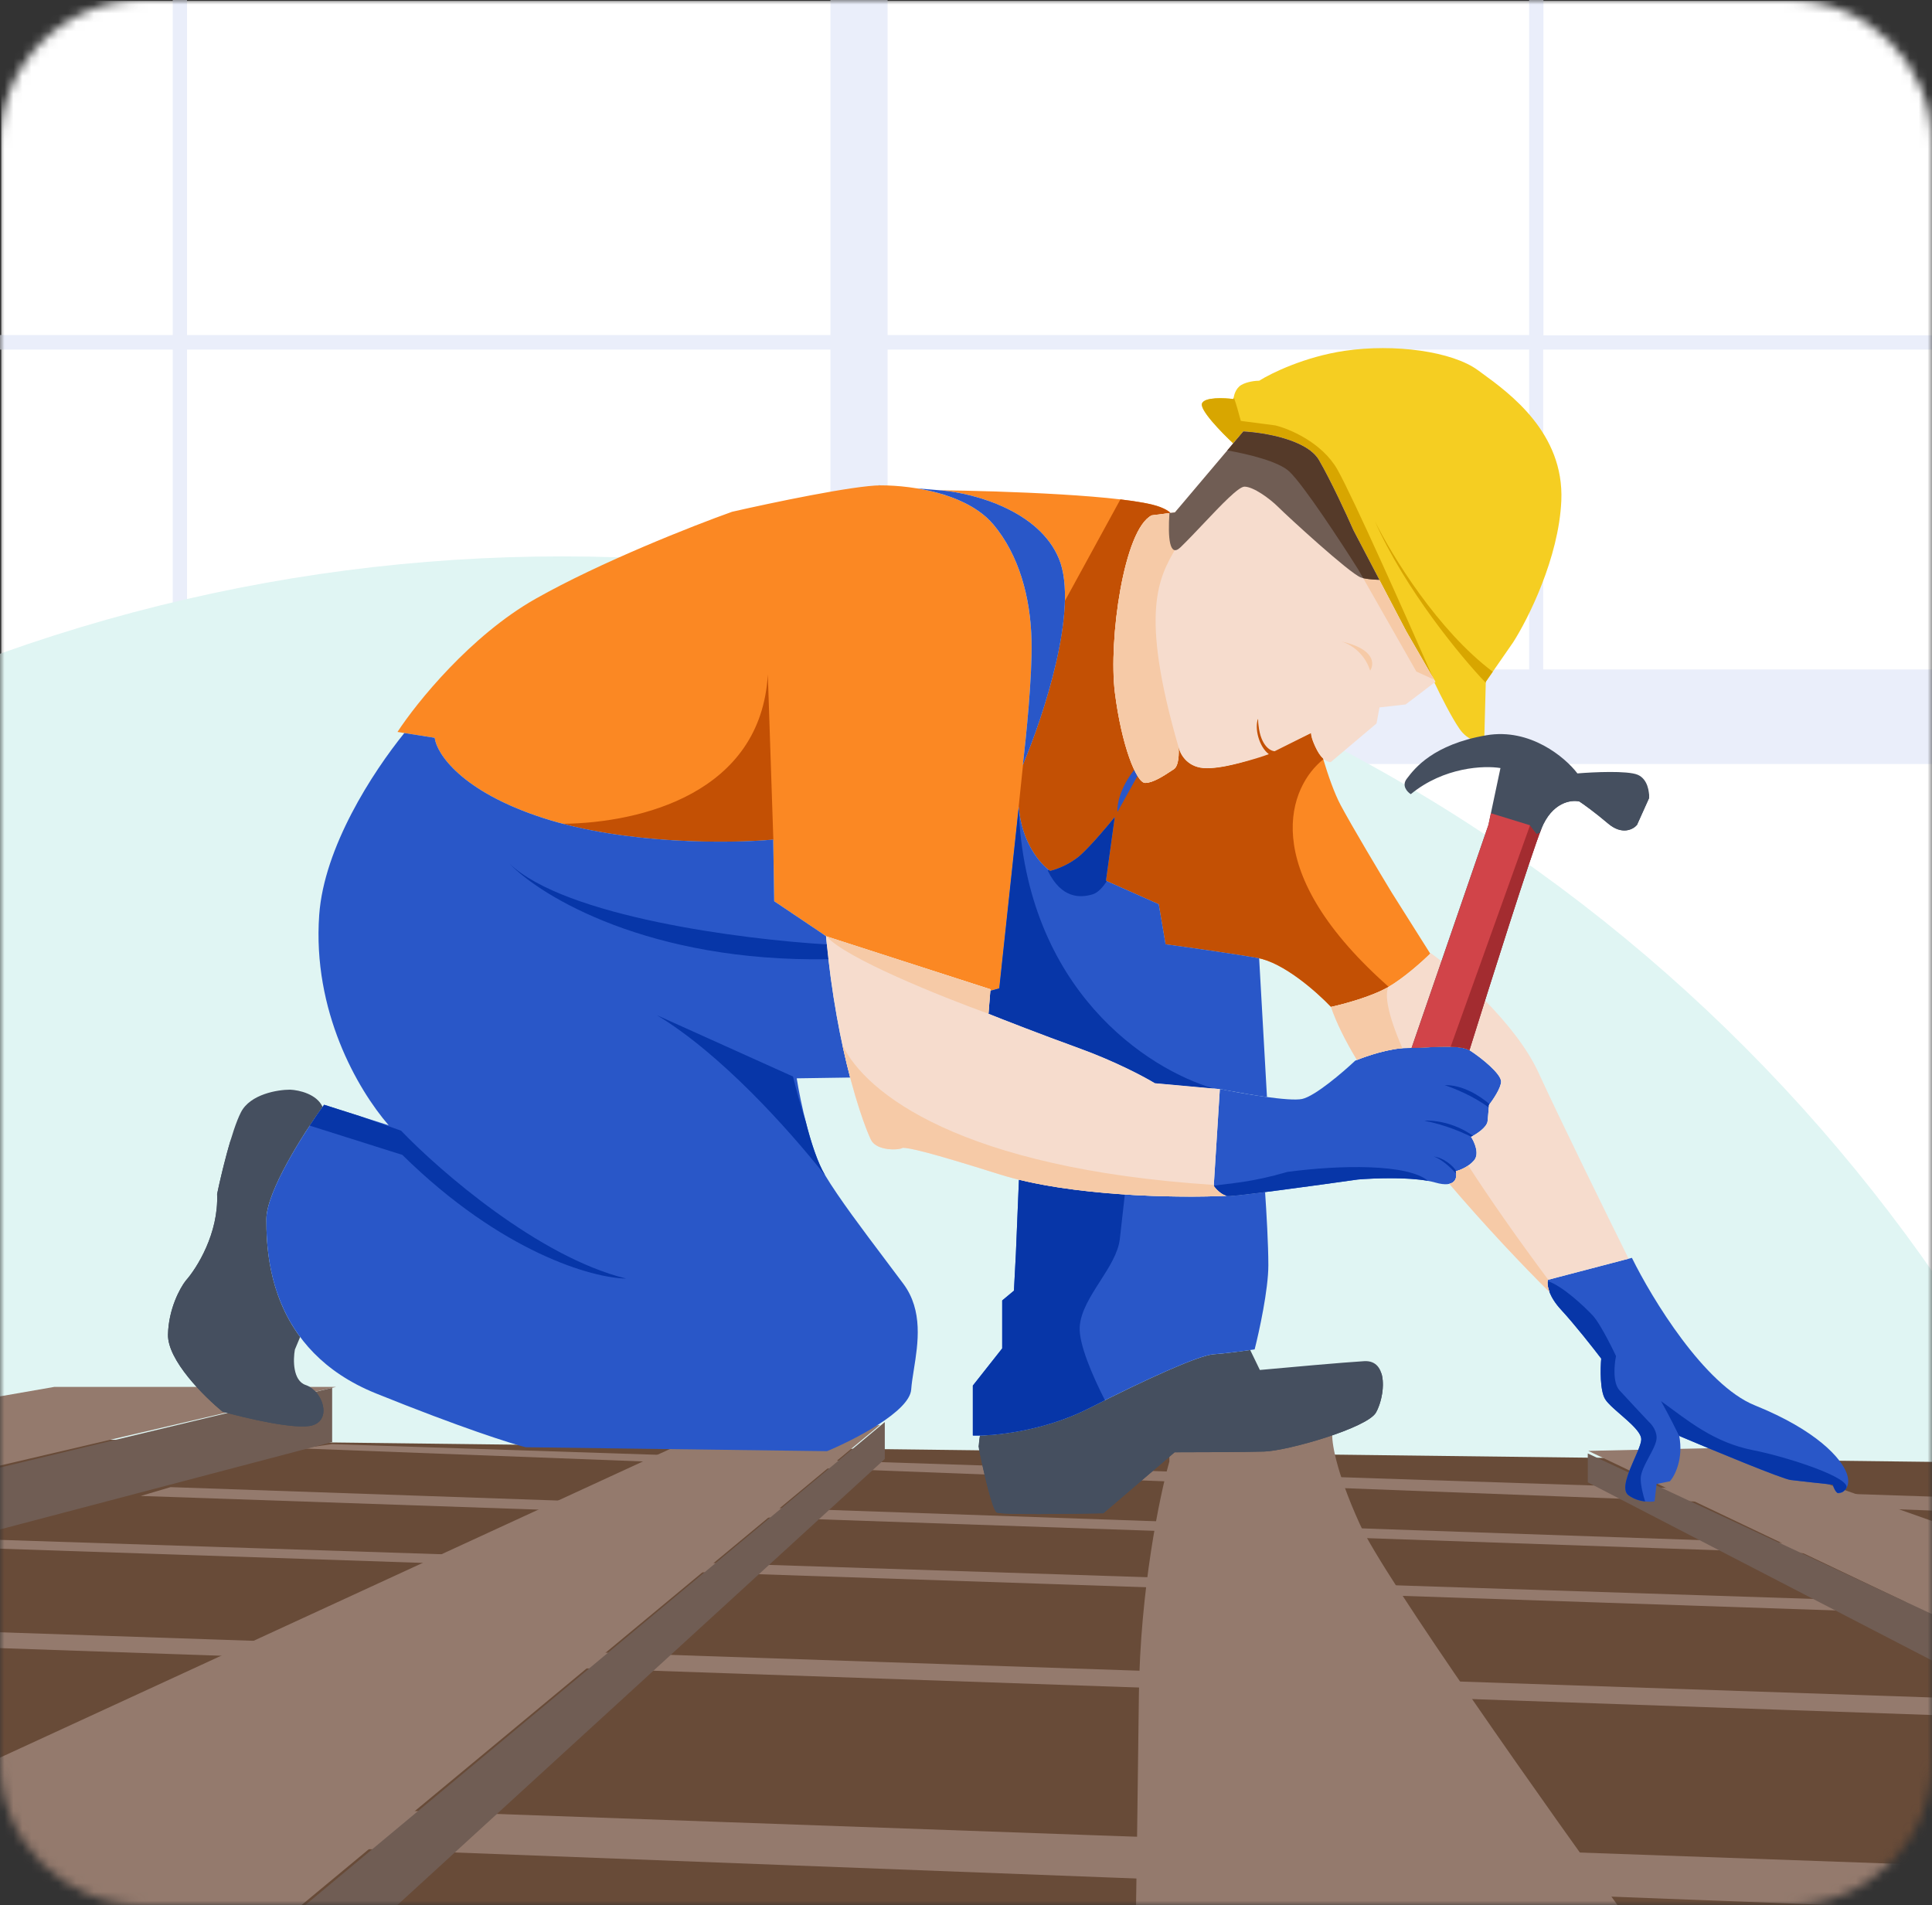 <?xml version="1.0" encoding="UTF-8"?> <svg xmlns="http://www.w3.org/2000/svg" width="216" height="213" viewBox="0 0 216 213" fill="none"><rect x="0" y="0" width="216" height="213" fill="#333333" stroke="none"/><mask id="mask0_7073_320" style="mask-type:alpha" maskUnits="userSpaceOnUse" x="0" y="0" width="216" height="213"><path d="M200 213H16C7.164 213 6.10352e-05 205.837 6.10352e-05 197V106.5V16C6.10352e-05 7.163 7.164 0 16 0H200C208.837 0 216 7.163 216 16V106.5V197C216 205.837 208.837 213 200 213Z" fill="white"></path></mask><g mask="url(#mask0_7073_320)"><path d="M216.139 0.102H0.139V213H216.139V0.102Z" fill="white"></path><path d="M223.4 -30.471V-32.066H172.556V-56.876H170.961V-32.066H99.232V-56.876H92.843V-32.066H20.907V-56.876H19.311V-32.066H-52.604V-56.876H-59.014V74.843V85.412V179.162H-52.604V85.412H222.605V74.843H172.53V39.084H223.373V37.489H172.556V-30.471H223.4ZM19.311 74.843H-52.604V39.084H19.311V74.843ZM19.311 37.455H-52.604V-30.471H19.311V37.455ZM92.843 74.843H20.907V39.084H92.843V74.843ZM92.843 37.455H20.907V-30.471H92.843V37.455ZM170.961 74.843H99.232V39.084H170.961V74.843ZM170.961 37.455H99.232V-30.471H170.961V37.455Z" fill="#EAEEFA"></path><circle cx="186.762" cy="186.762" r="186.762" transform="matrix(-1 0 0 1 249.603 62.203)" fill="#E0F5F3"></circle><path fill-rule="evenodd" clip-rule="evenodd" d="M130.874 57.345L128.767 57.615C125.643 59.144 123.915 71.576 124.646 77.426C125.377 83.276 127.039 87.53 128.036 87.53C128.9 87.53 130.112 86.733 130.897 86.217C131.018 86.137 131.129 86.064 131.227 86.001C131.812 85.629 131.826 84.162 131.759 83.475C131.892 84.206 132.637 85.709 134.551 85.868C136.466 86.028 139.471 85.093 140.734 84.605C139.617 83.754 140.224 81.37 140.667 80.284C140.667 82.784 142.307 83.542 143.127 83.608L146.584 81.946C146.562 82.123 146.663 82.757 147.248 83.874C147.465 84.288 147.695 84.581 147.912 84.784C148.481 86.683 149.184 88.702 149.898 90.034C151.211 92.485 154.238 97.546 155.587 99.771L159.903 106.613C159.026 107.481 156.945 109.356 155.149 110.382C153.314 111.431 150.162 112.276 148.81 112.569C147.215 110.89 143.51 107.614 140.599 107.1C137.624 106.575 132.504 105.861 130.316 105.569L129.55 101.084L123.643 98.458L124.627 91.347C123.898 92.259 122.133 94.367 120.908 95.504C119.683 96.642 118.064 97.218 117.407 97.364C116.35 96.635 114.169 94.17 113.907 90.144L111.719 110.492L110.72 110.773L110.734 110.601L92.839 104.849L92.368 104.668L86.557 100.755L86.448 93.863C81.707 94.301 69.929 94.432 60.739 91.457C51.55 88.481 48.815 84.237 48.596 82.486L44.44 81.829C46.554 78.584 52.6 71.065 59.864 66.952C67.128 62.838 77.55 58.747 81.853 57.215C86.156 56.231 95.506 54.262 98.482 54.262C102.201 54.262 108.218 55.246 111.062 58.638C113.907 62.029 115.219 66.733 115.329 71.656C115.416 75.594 114.709 82.559 114.344 85.549C116.641 80.152 120.667 67.98 118.392 62.466C116.116 56.953 108.546 55.064 105.045 54.809C111.792 54.882 126.159 55.356 129.66 56.668C130.229 56.882 130.623 57.11 130.874 57.345Z" fill="#FB8823"></path><path fill-rule="evenodd" clip-rule="evenodd" d="M128.767 57.616L130.874 57.346C130.622 57.11 130.229 56.882 129.659 56.669C128.781 56.339 127.217 56.063 125.261 55.832L119.059 67.177C118.904 73.189 116.151 81.281 114.381 85.461L113.827 90.771L113.834 90.817L113.906 90.144C114.169 94.17 116.349 96.635 117.407 97.365C118.063 97.219 119.682 96.643 120.908 95.505C122.133 94.367 123.898 92.26 124.627 91.348L123.643 98.459L129.55 101.084L130.316 105.569C132.504 105.861 137.623 106.576 140.599 107.101C143.509 107.615 147.215 110.891 148.809 112.57C150.161 112.277 153.313 111.432 155.149 110.383C155.182 110.364 155.216 110.345 155.249 110.325C155.116 110.204 154.98 110.081 154.843 109.957C140.391 96.938 144.216 87.834 147.945 84.898C147.934 84.86 147.923 84.823 147.912 84.785C147.695 84.582 147.465 84.289 147.248 83.874C146.663 82.758 146.561 82.124 146.583 81.947L143.126 83.609C142.307 83.542 140.667 82.784 140.667 80.285C140.224 81.371 139.616 83.755 140.733 84.606C139.47 85.093 136.465 86.028 134.551 85.869C132.636 85.709 131.892 84.207 131.759 83.476C131.825 84.163 131.812 85.63 131.227 86.002C131.129 86.064 131.018 86.137 130.897 86.217L130.896 86.217C130.112 86.733 128.899 87.531 128.036 87.531C127.039 87.531 125.377 83.276 124.645 77.426C123.914 71.576 125.643 59.145 128.767 57.616ZM86.45 94.045C86.455 94.042 86.46 94.039 86.466 94.036L85.844 75.411C85.079 88.662 71.681 92 62.935 92.099C71.725 94.41 82.077 94.267 86.448 93.864L86.45 94.045Z" fill="#C35004"></path><path fill-rule="evenodd" clip-rule="evenodd" d="M137.882 49.57C136.564 48.347 134.068 45.782 134.394 45.084C134.723 44.38 136.876 44.478 137.912 44.615C137.932 44.243 138.135 43.407 138.792 43.032C139.448 42.656 140.394 42.562 140.785 42.562C142.114 41.722 145.886 39.877 150.342 39.221C155.912 38.4 162.362 39.279 165.235 41.39C165.377 41.495 165.529 41.605 165.69 41.722C168.764 43.957 174.892 48.411 174.557 55.989C174.276 62.369 170.844 69.201 169.163 71.82L166.114 76.218L165.938 82.843C165.43 82.98 164.168 82.902 163.183 81.495C162.309 80.246 161.063 77.769 160.37 76.311L160.478 76.229L157.22 70.579L151.304 59.277C150.572 57.615 148.777 53.72 147.448 51.433C146.118 49.146 141.265 48.353 139.005 48.242L137.882 49.57Z" fill="#F5CE22"></path><path fill-rule="evenodd" clip-rule="evenodd" d="M134.394 45.084C134.068 45.782 136.564 48.347 137.882 49.57L139.005 48.242C141.265 48.353 146.118 49.146 147.448 51.433C148.777 53.72 150.572 57.615 151.304 59.277L157.22 70.579L160.222 75.786C157.328 69.188 151.226 55.493 149.524 52.496C147.811 49.48 144.186 47.95 142.588 47.562L138.726 47.056C138.472 46.103 138.181 45.075 137.979 44.536C137.967 44.503 137.951 44.47 137.931 44.437C137.921 44.504 137.915 44.563 137.912 44.615C136.876 44.478 134.723 44.38 134.394 45.084ZM166.892 75.096C160.765 70.497 155.636 62.156 153.713 58.268C157.07 65.868 163.324 73.425 166.111 76.342L166.114 76.218L166.892 75.096Z" fill="#D8A600"></path><path d="M-39.857 160.334L256.581 163.928V214.931H-39.857V160.334Z" fill="#684B38"></path><path d="M255.744 214.931L-39.344 203.659L-39.845 199.4L255.494 209.921L255.744 214.931Z" fill="#947A6D"></path><path d="M256.496 193.138L-40.096 182.867L-40.597 181.114L256.245 191.134L256.496 193.138Z" fill="#947A6D"></path><path d="M256.596 181.775L-6.672 172.916L-3.22 172.05L256.596 180.512V181.775Z" fill="#947A6D"></path><path d="M256.075 175.519L15.739 167.244L19.07 166.259L256.075 174.468V175.519Z" fill="#947A6D"></path><path d="M235.381 169.618L33.75 161.934L37.108 161.452L228.953 167.743L235.381 169.618Z" fill="#947A6D"></path><path d="M6.074 155.053L-39.908 163.058L-39.568 173.105L37.58 155.053H6.074Z" fill="#947A6D"></path><path d="M75.558 161.695L-39.057 214.489L31.279 215L98.378 159.311L75.558 161.695Z" fill="#947A6D"></path><path d="M127.33 189.455C127.466 177.738 129.657 167.202 130.736 163.398V160.844L148.959 160.162C148.845 161.071 149.299 164.386 152.024 170.381C154.749 176.375 173.255 202.511 182.168 214.83L126.989 214.489C127.046 211.026 127.194 201.171 127.33 189.455Z" fill="#947A6D"></path><path d="M255.569 199.332L177.57 162.206L192.897 161.865L255.909 184.175L255.569 199.332Z" fill="#947A6D"></path><path d="M255.398 173.276L226.617 163.909L242.626 163.739L255.739 168.678L255.398 173.276Z" fill="#947A6D"></path><path d="M-39.857 181.475V173.638L37.135 155.158V161.216L-39.857 181.475Z" fill="#705D54"></path><path d="M98.921 158.985L31.79 214.931L42.459 214.781L98.921 163.113V158.985Z" fill="#705D54"></path><path d="M177.516 165.719V162.493L255.869 199.057V206.278L177.516 165.719Z" fill="#705D54"></path><path d="M226.678 166.487V164.029L255.408 173.247L255.715 176.78L226.678 166.487Z" fill="#705D54"></path><path fill-rule="evenodd" clip-rule="evenodd" d="M32.434 121.823C33.458 121.867 35.425 122.325 36.063 123.749C33.862 126.811 29.781 133.241 29.781 136.31C29.781 138.936 29.927 144.577 33.558 149.471L32.968 150.881C32.764 152 32.724 154.359 34.188 154.847C36.019 155.457 37.163 158.66 34.951 159.347C33.181 159.896 27.502 158.559 24.883 157.821C22.824 156.144 18.721 152.071 18.782 149.203C18.843 146.335 20.129 143.991 20.765 143.178C22.011 141.78 24.456 137.885 24.273 133.492C24.731 131.28 25.905 126.353 26.943 124.339C27.98 122.326 31.036 121.823 32.434 121.823ZM109.393 161.704L109.563 160.489C112.135 160.43 117.161 159.774 121.784 157.424C128.238 154.142 134.036 151.516 135.677 151.407C136.802 151.332 138.65 151.091 139.775 150.932L140.854 153.161C143.811 152.888 150.284 152.307 152.518 152.176C155.311 152.011 154.818 156.201 153.833 157.926C152.847 159.651 143.975 162.197 141.347 162.28C139.244 162.345 133.789 162.362 131.325 162.362L123.357 169.18C119.606 169.262 111.972 169.36 111.446 169.098C110.92 168.835 109.858 164.059 109.393 161.704Z" fill="#454F5F"></path><path fill-rule="evenodd" clip-rule="evenodd" d="M35.186 155.486C36.343 156.641 36.719 158.798 34.951 159.347C33.181 159.896 27.502 158.558 24.883 157.821C22.824 156.143 18.721 152.071 18.782 149.203C18.843 146.335 20.129 143.991 20.765 143.178C22.011 141.779 24.456 137.885 24.273 133.491C24.566 132.075 25.154 129.544 25.811 127.378C25.429 130.411 24.915 135.336 25.015 137.967C25.067 139.341 24.75 140.57 24.437 141.782C23.882 143.938 23.341 146.038 24.918 148.79C27.382 153.091 32.021 158.164 35.161 155.507C35.169 155.5 35.178 155.493 35.186 155.486ZM154.439 153.523C154.861 154.862 154.44 156.862 153.833 157.926C152.847 159.651 143.975 162.197 141.347 162.279C139.244 162.345 133.789 162.361 131.325 162.361L123.357 169.179C119.606 169.262 111.972 169.36 111.446 169.097C110.945 168.847 109.956 164.497 109.462 162.05L109.486 161.037L109.563 160.489C109.572 160.488 109.582 160.488 109.592 160.488C110.022 161.244 111.978 164.472 114.505 165.468C117.169 166.518 119.173 166.694 122.125 165.809C124.624 165.059 124.634 161.434 129.306 159.712C133.979 157.99 146.739 159.986 154.249 153.682C154.313 153.628 154.377 153.575 154.439 153.523Z" fill="#454F5F"></path><path fill-rule="evenodd" clip-rule="evenodd" d="M92.202 104.562L92.35 104.665C92.954 111.255 94.032 116.606 95.048 120.466L89.073 120.556C89.475 123.073 90.671 128.761 92.246 131.387C93.775 133.935 96.492 137.54 98.962 140.816L98.963 140.817L98.963 140.818C99.673 141.76 100.363 142.675 100.998 143.53C103.221 146.523 102.637 150.184 102.172 153.103C102.042 153.918 101.921 154.676 101.873 155.345C101.698 157.795 95.528 160.96 92.465 162.237L58.77 161.799C57.166 161.398 51.572 159.633 42.033 155.782C30.108 150.969 29.78 140.248 29.78 136.31C29.78 133.159 34.083 126.464 36.235 123.51L43.455 125.807C39.954 121.76 34.922 113.008 35.688 102.287C36.228 94.718 41.637 86.366 45.206 81.951L48.596 82.486C48.815 84.237 51.55 88.481 60.74 91.457C69.929 94.433 81.707 94.301 86.448 93.864L86.557 100.756L91.697 104.212L92.202 104.562ZM113.919 131.889C121.809 133.821 132.367 133.916 137.109 133.689C137.158 133.701 137.207 133.711 137.256 133.716C137.524 133.748 139.216 133.556 141.438 133.274C141.591 135.496 141.803 139.139 141.803 141.451C141.803 144.165 140.782 148.854 140.271 150.86C139.287 151.006 136.989 151.319 135.677 151.407C134.036 151.516 128.238 154.142 121.783 157.423C116.62 160.049 110.953 160.56 108.765 160.487V154.907L112.047 150.75V145.39L113.36 144.296L113.578 140.139L113.919 131.889ZM129.113 121.104L136.378 121.764L136.38 121.743C136.442 121.755 136.506 121.768 136.572 121.782L137.047 121.882L137.534 121.969C138.747 122.198 140.25 122.457 141.649 122.648L140.774 107.135C140.716 107.122 140.657 107.111 140.6 107.101C137.624 106.576 132.504 105.861 130.316 105.569L129.55 101.084L123.643 98.458L124.628 91.348C123.898 92.259 122.133 94.367 120.908 95.505C119.683 96.642 118.064 97.219 117.407 97.364C116.35 96.635 114.169 94.17 113.907 90.144L111.719 110.492L110.72 110.774L110.515 113.336C112.156 113.993 116.466 115.677 120.58 117.165C124.693 118.653 127.982 120.411 129.113 121.104ZM98.244 54.245L98.22 54.247L98.272 54.265C98.335 54.263 98.396 54.262 98.454 54.262L98.244 54.245ZM111.062 58.638C109.111 56.311 105.667 55.117 102.496 54.597L105.049 54.809L105.045 54.809L105.075 54.811L105.303 54.83C108.904 55.156 116.171 57.085 118.392 62.467C120.667 67.98 116.642 80.153 114.344 85.549C114.709 82.559 115.416 75.594 115.329 71.656C115.219 66.733 113.907 62.029 111.062 58.638ZM127.172 86.748C127.052 86.554 126.93 86.326 126.807 86.067C125.146 88.18 124.863 90.082 124.933 90.778L127.172 86.748Z" fill="#2957C8"></path><path fill-rule="evenodd" clip-rule="evenodd" d="M92.441 105.584C83.06 105.034 63.176 102.486 56.953 96.546C60.525 100.26 72.644 107.573 92.618 107.24C92.556 106.698 92.497 106.146 92.441 105.584ZM90.09 125.429C89.478 123.518 88.982 121.685 88.663 120.356L73.45 113.501C80.561 117.805 87.991 126.032 92.279 131.441C92.268 131.423 92.257 131.405 92.246 131.387C91.395 129.968 90.654 127.654 90.09 125.429ZM34.625 125.843L44.981 129.114C56.098 140.06 66.289 142.892 69.995 142.939C60.246 140.545 49.161 130.919 44.838 126.406L40.231 124.782L36.235 123.51C35.775 124.141 35.218 124.942 34.625 125.843ZM123.532 156.542C122.098 153.722 120.611 150.24 120.711 148.373C120.804 146.658 121.902 144.943 122.992 143.24C124.013 141.645 125.027 140.06 125.201 138.496C125.378 136.901 125.588 135.042 125.757 133.542C121.801 133.285 117.573 132.784 113.919 131.889L113.579 140.139L113.36 144.296L112.047 145.39V150.75L108.765 154.907V160.487C110.953 160.56 116.62 160.049 121.783 157.424C122.373 157.124 122.957 156.83 123.532 156.542ZM117.247 97.247C117.303 97.29 117.356 97.329 117.407 97.365C118.064 97.219 119.683 96.642 120.908 95.505C122.133 94.367 123.898 92.259 124.628 91.348L123.643 98.459L123.747 98.504C123.305 99.184 122.75 99.808 122.156 99.986C120.763 100.404 118.675 100.473 117.144 97.341L117.247 97.247ZM113.88 90.388C114.721 110.706 128.295 119.548 135.708 121.703L129.113 121.104C127.982 120.411 124.693 118.653 120.58 117.165C116.467 115.678 112.156 113.993 110.515 113.336L110.721 110.774L111.719 110.492L113.88 90.388Z" fill="#0736A8"></path><path d="M145.579 122.862C144.138 123.174 138.846 122.246 136.38 121.743L135.698 132.597C135.942 132.938 136.594 133.639 137.256 133.717C137.918 133.794 147.234 132.516 151.809 131.867C153.74 131.705 158.175 131.546 160.473 132.208C162.77 132.87 162.955 131.64 162.76 130.942C163.182 130.845 164.181 130.465 164.804 129.725C165.427 128.986 164.837 127.665 164.464 127.097C165.048 126.805 166.235 126.046 166.313 125.345C166.391 124.644 166.443 123.852 166.459 123.544C166.914 122.96 167.822 121.617 167.822 120.916C167.822 120.04 165.583 118.239 164.366 117.46C163.15 116.681 159.743 117.168 157.309 117.168C155.362 117.168 152.636 118.109 151.517 118.579C150.138 119.877 147.019 122.551 145.579 122.862Z" fill="#2957C8"></path><path d="M174.544 146.441C173.052 144.831 172.928 143.533 173.052 143.085L182.449 140.624C184.686 145.174 190.563 154.839 196.171 157.106C203.182 159.94 205.866 163.072 206.463 164.713C207.06 166.354 205.941 166.95 205.568 166.95C205.27 166.95 204.996 166.304 204.897 165.981C203.728 165.857 201.153 165.578 200.198 165.459C199.244 165.34 191.498 162.128 187.744 160.537C188.221 163.102 187.247 164.987 186.7 165.608L185.208 165.906L184.985 167.845C184.462 167.945 183.15 167.95 182.076 167.174C180.734 166.205 183.493 162.177 183.493 160.91C183.493 159.642 180.212 157.628 179.466 156.435C178.869 155.48 178.919 153.004 179.018 151.886C178.148 150.742 176.035 148.052 174.544 146.441Z" fill="#2957C8"></path><path fill-rule="evenodd" clip-rule="evenodd" d="M166.535 123.445C165.483 122.532 163.509 121.256 161.513 121.319C162.569 121.659 164.824 122.58 166.443 123.822C166.45 123.709 166.456 123.614 166.459 123.544C166.483 123.513 166.509 123.48 166.535 123.445ZM164.69 126.976C162.441 125.414 160.209 125.24 159.227 125.285C161.773 125.821 163.276 126.519 164.494 127.082C164.554 127.051 164.62 127.016 164.69 126.976ZM162.812 130.929C162.507 130.387 161.389 129.412 160.299 129.305C160.895 129.464 162.012 130.294 162.813 131.234C162.804 131.131 162.785 131.032 162.76 130.942C162.777 130.938 162.794 130.934 162.812 130.929ZM159.653 132.02C157.405 130.102 149.808 130.228 143.932 131.02C139.814 132.215 137.599 132.271 135.7 132.565L135.698 132.597C135.942 132.938 136.594 133.639 137.256 133.716C137.918 133.794 147.234 132.516 151.809 131.867C153.53 131.722 157.24 131.58 159.653 132.02ZM173.026 143.218C172.959 143.756 173.179 144.968 174.544 146.441C176.035 148.052 178.148 150.742 179.018 151.886C178.919 153.004 178.869 155.48 179.466 156.435C179.761 156.908 180.455 157.51 181.185 158.143C182.297 159.107 183.493 160.144 183.493 160.91C183.493 161.365 183.137 162.177 182.742 163.076C182.039 164.677 181.216 166.553 182.076 167.174C182.679 167.609 183.357 167.799 183.928 167.864C183.711 167.177 183.432 166.098 183.432 165.308C183.432 164.623 183.914 163.719 184.375 162.854C184.729 162.192 185.07 161.552 185.175 161.048C185.368 160.119 184.707 159.273 184.352 158.967C183.577 158.144 181.835 156.285 181.06 155.433C180.285 154.581 180.479 152.528 180.673 151.609C180.673 151.609 179.027 148.091 178.059 147.058C177.09 146.025 174.738 143.815 173.073 143.234C173.057 143.228 173.042 143.223 173.026 143.218ZM206.386 166.437C207.227 165.256 199.653 162.841 196.002 162.13C191.625 161.278 188.725 158.838 185.707 156.643C186.675 158.386 187.434 159.919 187.692 160.467L187.87 160.59C191.668 162.198 199.254 165.341 200.198 165.459C201.153 165.578 203.729 165.857 204.897 165.981C204.984 166.263 205.203 166.792 205.456 166.921L205.937 166.838C206.091 166.755 206.255 166.625 206.386 166.437Z" fill="#0736A8"></path><path fill-rule="evenodd" clip-rule="evenodd" d="M131.361 57.283L128.768 57.615C125.644 59.144 123.915 71.576 124.646 77.426C125.378 83.276 127.04 87.531 128.037 87.531C128.9 87.531 130.113 86.733 130.897 86.217C131.018 86.137 131.13 86.064 131.228 86.002C131.813 85.629 131.826 84.162 131.76 83.475C131.893 84.207 132.637 85.709 134.552 85.869C136.466 86.028 140.592 84.801 141.855 84.313C140.738 83.463 140.224 81.37 140.668 80.284C140.668 82.784 141.69 83.92 142.51 83.986L146.584 81.947C146.562 82.124 146.664 82.757 147.249 83.874C147.834 84.991 148.512 85.226 148.778 85.204L153.897 80.883L154.229 79.088L157.154 78.756L160.478 76.229L157.221 70.579L151.304 59.278C150.573 57.615 148.778 53.72 147.448 51.433C146.119 49.146 141.266 48.353 139.006 48.242L131.361 57.283ZM110.735 110.602L92.357 104.668C93.561 117.796 96.622 125.917 97.388 127.449C98.001 128.674 100.488 128.616 100.925 128.324C101.655 128.324 103.667 128.74 111.719 131.278C119.719 133.799 131.91 133.938 137.109 133.689C136.5 133.536 135.924 132.912 135.699 132.597L136.379 121.764L129.113 121.104C127.983 120.411 124.694 118.653 120.58 117.165C116.467 115.678 112.157 113.993 110.516 113.337L110.735 110.602ZM162.038 132.353C162.848 132.167 162.896 131.426 162.761 130.942C163.183 130.845 164.182 130.465 164.805 129.725C165.428 128.986 164.837 127.665 164.464 127.097C165.048 126.805 166.236 126.046 166.314 125.345C166.392 124.644 166.444 123.852 166.46 123.544C166.914 122.96 167.823 121.616 167.823 120.916C167.823 120.039 165.584 118.239 164.367 117.46C163.485 116.895 161.45 116.996 159.471 117.094C158.721 117.131 157.978 117.168 157.309 117.168C155.464 117.168 152.92 118.013 151.706 118.502C150.419 116.365 149.41 114.353 148.805 112.571C150.154 112.279 153.312 111.433 155.15 110.383C156.988 109.333 159.125 107.393 159.963 106.554C162.917 108.705 169.459 114.387 171.997 119.9C174.502 125.343 179.702 135.925 182.08 140.721L173.053 143.085C172.986 143.325 172.991 143.808 173.238 144.452C170.256 141.494 166.105 137.121 162.038 132.353Z" fill="#F6DCCD"></path><path fill-rule="evenodd" clip-rule="evenodd" d="M92.42 104.688L110.735 110.602L110.516 113.336C110.522 113.339 110.529 113.342 110.535 113.344C105.152 111.396 94.507 107.113 92.42 104.688ZM135.707 132.473L135.699 132.597C135.924 132.912 136.5 133.536 137.109 133.689C131.91 133.938 119.719 133.799 111.719 131.278C103.668 128.74 101.655 128.324 100.925 128.324C100.488 128.616 98.001 128.674 97.388 127.449C96.898 126.469 95.469 122.793 94.188 116.834C96.763 122.215 107.386 130.622 135.655 132.469C135.672 132.471 135.689 132.472 135.707 132.473ZM162.761 130.942C162.896 131.426 162.848 132.167 162.038 132.353C166.105 137.121 170.256 141.494 173.238 144.452C172.991 143.808 172.986 143.325 173.053 143.085L173.094 143.075C169.463 138.201 166.521 133.967 164.15 130.309C163.621 130.672 163.053 130.875 162.761 130.942ZM156.787 117.188C155.096 113.311 154.843 111.212 155.191 110.448L155.067 110.43C153.218 111.458 150.134 112.283 148.805 112.571C149.41 114.353 150.419 116.365 151.706 118.502C152.809 118.058 155.01 117.319 156.787 117.188Z" fill="#F6CAA7"></path><path fill-rule="evenodd" clip-rule="evenodd" d="M137.22 50.354C139.735 50.805 142.952 51.609 144.133 52.702C145.692 54.146 149.931 60.618 151.856 63.674L158.352 75.079L160.338 75.986L157.221 70.579L151.304 59.277C150.573 57.615 148.778 53.72 147.448 51.433C146.119 49.146 141.266 48.353 139.006 48.242L137.22 50.354Z" fill="#F6CAA7"></path><path d="M149.912 71.704C150.723 71.904 152.512 72.838 153.185 74.976C153.675 74.225 153.707 72.52 149.912 71.704Z" fill="#F6CAA7"></path><path fill-rule="evenodd" clip-rule="evenodd" d="M128.768 57.615L131.36 57.283L131.806 56.756L132.073 56.937L131.51 61.214C129.547 64.572 127.366 68.356 131.765 83.535C131.825 84.243 131.796 85.64 131.228 86.001C131.13 86.064 131.02 86.136 130.899 86.215L130.897 86.217C130.113 86.733 128.9 87.531 128.037 87.531C127.04 87.531 125.377 83.276 124.646 77.426C123.915 71.576 125.643 59.144 128.768 57.615Z" fill="#F6CAA7"></path><path fill-rule="evenodd" clip-rule="evenodd" d="M130.744 57.362C130.563 60.071 130.736 62.382 131.979 61.188C132.74 60.456 133.645 59.5 134.556 58.537C136.497 56.486 138.466 54.407 139.134 54.407C140.116 54.407 141.94 55.716 142.922 56.698C143.904 57.68 150.873 64.088 152.136 64.555C152.552 64.71 153.333 64.79 154.209 64.825L151.304 59.278C150.573 57.615 148.778 53.72 147.449 51.433C146.119 49.146 141.266 48.353 139.006 48.242L131.361 57.283L130.744 57.362Z" fill="#705D54"></path><path fill-rule="evenodd" clip-rule="evenodd" d="M137.22 50.354C139.735 50.805 142.951 51.609 144.132 52.702C145.692 54.146 149.931 60.618 151.856 63.674L152.402 64.634C152.844 64.738 153.495 64.796 154.208 64.825L151.304 59.278C150.573 57.615 148.778 53.72 147.448 51.433C146.119 49.146 141.266 48.353 139.006 48.242L137.22 50.354Z" fill="#553A29"></path><path fill-rule="evenodd" clip-rule="evenodd" d="M157.816 117.161L166.406 92.227L167.753 85.868C165.958 85.569 161.439 85.733 157.728 88.786C157.329 88.536 156.68 87.843 157.279 87.065C157.3 87.038 157.322 87.009 157.345 86.979C158.143 85.934 160.219 83.22 166.182 82.202C171.09 81.364 175.011 84.696 176.357 86.466C178.128 86.317 181.954 86.137 183.091 86.616C184.228 87.095 184.413 88.561 184.363 89.234L183.016 92.227C182.592 92.726 181.355 93.394 179.799 92.078C178.243 90.761 177.006 89.883 176.582 89.609C175.659 89.384 173.514 89.683 172.317 92.676C171.154 95.584 166.599 109.985 164.283 117.41C163.361 116.901 161.39 116.999 159.47 117.094L159.47 117.094C158.905 117.122 158.344 117.149 157.816 117.161Z" fill="#454F5F"></path><path fill-rule="evenodd" clip-rule="evenodd" d="M166.407 92.227L157.816 117.161C158.345 117.149 158.905 117.122 159.471 117.094L159.471 117.094L159.471 117.094C161.391 116.999 163.362 116.901 164.284 117.41C166.6 109.985 171.154 95.584 172.318 92.676C172.321 92.669 172.324 92.661 172.327 92.654L166.684 90.918L166.407 92.227Z" fill="#D14449"></path><path fill-rule="evenodd" clip-rule="evenodd" d="M162.185 117.023L171.061 92.264L172.327 92.654L172.318 92.676C171.154 95.584 166.6 109.985 164.284 117.41C163.811 117.149 163.061 117.047 162.185 117.023Z" fill="#A32C30"></path><path fill-rule="evenodd" clip-rule="evenodd" d="M184.351 88.663C184.373 88.882 184.374 89.079 184.363 89.235L183.016 92.227C182.592 92.726 181.355 93.394 179.799 92.078C178.243 90.761 177.006 89.883 176.582 89.609C175.659 89.384 173.514 89.683 172.317 92.676C172.269 92.797 172.214 92.939 172.154 93.099L171.784 93.231L171.047 92.28C171.047 92.28 171.669 89.968 172.76 89.044C173.771 88.188 174.631 87.722 175.947 87.879C177.016 88.006 177.457 88.594 178.469 89.211C179.409 89.784 179.847 90.633 180.942 90.876C181.643 91.031 182.177 90.97 182.846 90.71C183.915 90.293 184.351 88.663 184.351 88.663Z" fill="#454F5F"></path></g></svg> 
